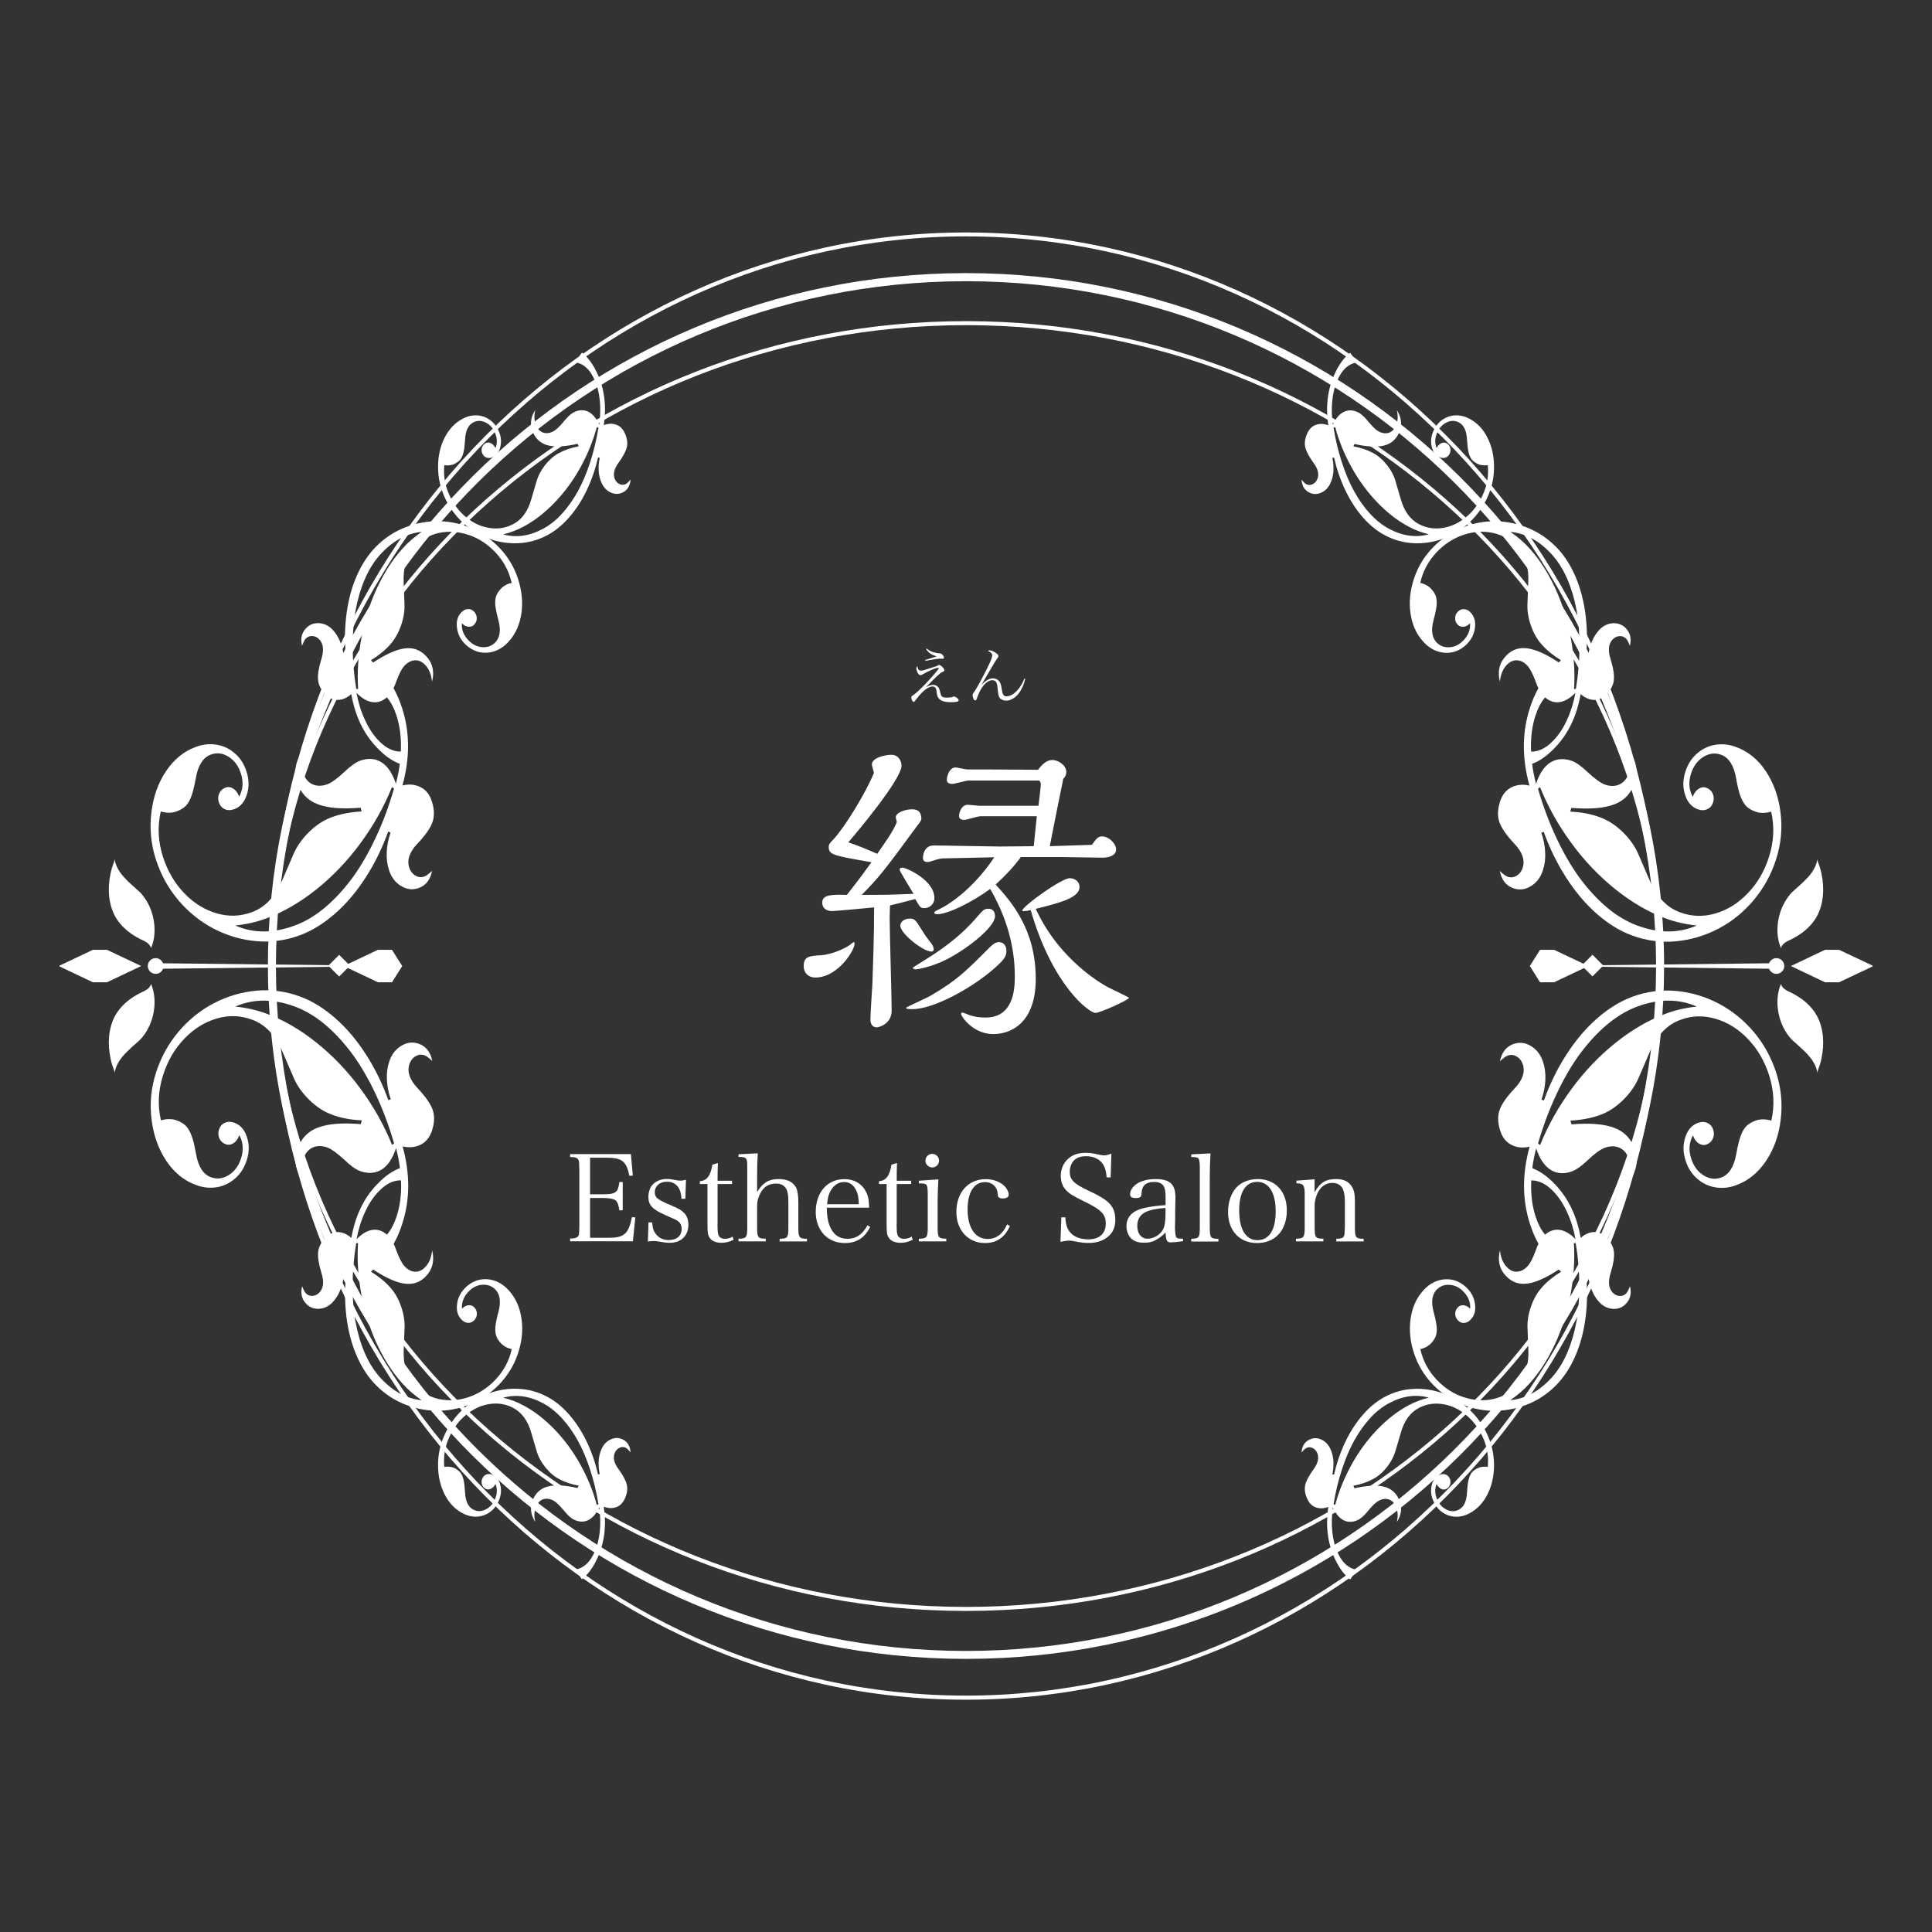 <?xml version="1.0" encoding="utf-8"?>
<!-- Generator: Adobe Illustrator 24.2.0, SVG Export Plug-In . SVG Version: 6.00 Build 0)  -->
<svg version="1.1" id="レイヤー_1" xmlns="http://www.w3.org/2000/svg" xmlns:xlink="http://www.w3.org/1999/xlink" x="0px"
	 y="0px" viewBox="0 0 240.94 240.94" style="enable-background:new 0 0 240.94 240.94;" xml:space="preserve">
<rect x="0" y="0" width="240.94" height="240.94" fill="#333333" stroke="none"/>
<style type="text/css">
	.st0{fill:#FFFFFF;}
	.st1{fill:#765424;}
	.st2{fill:none;stroke:#A6B435;stroke-miterlimit:10;}
	.st3{fill:none;stroke:#A6B435;stroke-width:0.5;stroke-miterlimit:10;}
	.st4{fill:#ABBB31;}
</style>
<g>
	<g>
		<path class="st0" d="M101.66,121.91c-0.84,0-1.43-0.59-1.43-1.39c0-1.26,0.67-1.3,2.14-1.39c1.68-0.13,3.28-1.05,3.45-1.18
			c0.13-0.04,0.55-0.46,0.67-0.46c0.04,0,0.08,0.08,0.08,0.13C106.7,118.29,104.6,121.91,101.66,121.91z M112.2,108.5
			c0-0.25,0.13-0.29,0.34-0.29c0.5,0,3.99,1.55,3.99,3.78c0,0.84-0.67,1.26-1.26,1.26c-0.46,0-0.5-0.04-1.13-1.13
			c-1.05,0.29-1.97,0.5-3.15,0.8c0,0.25-0.04,1.3-0.04,1.51c0,1.85,0.25,9.96,0.25,11.59c0,1.72-1.64,2.1-1.85,2.1
			c-0.55,0-0.8-0.42-0.8-0.97c0-0.71,0.21-3.87,0.25-4.5c0.08-2.69,0.21-5.55,0.21-9.49c-0.67,0.08-4.92,0.46-5.25,0.46
			c-0.67,0-1.22-0.34-1.22-1.05c0-1.05,1.3-1.01,3.07-0.97c1.47-1.85,2.35-3.07,3.07-4.07c-4.79-0.84-5.33-0.92-5.33-1.93
			c0-0.29,0.17-0.5,0.55-0.88c1.39-1.47,4.03-5.75,5.08-8.32c0-0.17-0.25-0.88-0.25-1.05c0-0.88,1.72-1.22,2.44-1.22
			c0.92,0,1.26,0.84,1.26,1.34c0,1.76-5.8,8.61-6.64,9.58c1.39,0.46,2.44,0.92,3.61,1.43c1.05-1.51,2.02-2.86,2.44-3.95
			c0-0.08-0.13-0.5-0.13-0.59c0-0.63,1.26-1.01,1.97-1.01c0.38,0,1.22,0,1.22,1.18c0,0.21-0.21,0.5-0.59,0.97
			c-0.63,0.88-3.49,4.75-4.12,5.5c-1.26,1.55-2.06,2.35-2.73,3.02c2.77,0,3.36,0,6.47-0.13C113.67,111.03,112.2,108.63,112.2,108.5z
			 M112.28,115.44c0-0.46,0.46-0.88,1.18-0.88c0.59,0,0.71,0.13,1.51,1.43c0.42,0.71,0.8,1.18,1.05,1.51
			c0.21,0.25,0.42,0.55,0.42,0.88c0,0.21-0.08,0.29-0.29,0.29C115.14,118.67,112.28,116.44,112.28,115.44z M124,120.77
			c-2.77,2.44-7.56,5.08-10.21,5.08c-0.34,0-0.8,0-0.8-0.17c0-0.08,2.6-1.22,3.07-1.51c3.28-1.93,4.24-2.9,7.35-6.01
			c0.34-0.34,0.71-0.67,1.18-0.67c0.59,0,0.92,0.5,0.92,1.09C125.52,119.3,125.18,119.72,124,120.77z M118.17,119.59
			c-1.93,1.01-3.82,1.3-3.91,1.3c-0.04,0-0.42,0-0.42-0.21c0-0.04,2.48-1.55,2.94-1.89c1.43-0.97,3.19-2.31,4.75-4.07
			c1.09-1.26,1.18-1.39,1.76-1.39c0.55,0,0.8,0.42,0.8,0.92C124.09,115.6,120.73,118.25,118.17,119.59z M127.32,106.87
			c-0.92,1.26-1.89,2.27-3.15,3.44c1.85,2.06,5,5.5,5,11.76c0,5.59-3.19,6.89-5.29,6.89c-2.56,0-4.03-2.23-4.03-2.52
			c0-0.08,0.08-0.17,0.17-0.17s0.76,0.29,0.92,0.34c0.63,0.21,1.3,0.29,1.97,0.29c3.32,0,3.65-3.19,3.65-5.08
			c0-2.48-0.42-6.39-3.07-10.96c-2.18,1.6-5.25,3.15-6.59,3.15c-0.04,0-0.38,0-0.38-0.17s0.04-0.17,0.63-0.46
			c1.72-0.84,4.49-2.94,6.85-6.47l-5.92,0.13c-0.71,0-0.97,0.04-1.68,0.29c-0.29,0.08-0.5,0.17-0.71,0.17
			c-0.38,0-0.59-0.17-0.59-0.46c0-0.71,0.34-1.6,1.34-1.6c1.3,0,7.14,0.13,8.32,0.13c0.67,0,3.57-0.04,4.16-0.04
			c0.13-1.3,0.25-2.44,0.38-3.74h-7.01c-0.34,0-1.72,0.46-2.06,0.46c-0.25,0-0.63-0.08-0.63-0.5c0-0.46,0.34-1.39,1.09-1.39
			c0.21,0,1.22,0.13,1.43,0.13h7.39c0.04-0.42,0.29-2.31,0.29-2.69c0-0.17-0.08-0.34-0.21-0.46h-8.78c-0.34,0-1.76,0.42-2.06,0.42
			c-0.34,0-0.67-0.13-0.67-0.5c0-0.42,0.29-1.55,1.09-1.55c0.21,0,1.26,0.25,1.47,0.25h2.9l5.92,0.04c0.5-0.71,1.13-1.22,1.76-1.22
			c0.8,0,1.76,0.67,1.76,1.51c0,0.42-0.25,0.71-0.38,0.84c-0.04,0.17-1.55,7.65-1.68,8.4l5.25-0.17c0.63-0.88,0.8-1.05,1.3-1.05
			c0.8,0,1.72,0.88,1.72,1.64c0,0.8-1.01,1.01-1.68,1.01c-0.88,0-4.58-0.08-5.33-0.08H127.32z M127.7,113.63
			c-0.13,0-0.21,0-0.21-0.08c0-0.5,4.87-4.03,5.92-4.03c0.67,0,1.22,0.46,1.22,1.09c0,1.34-2.39,1.97-5.46,2.73
			c2.98,6.51,8.49,9.49,8.95,9.75c0.42,0.21,2.69,1.3,2.69,1.34c0,0.25-3.61,1.89-4.2,1.89c-0.76,0-5.33-3.36-8.07-12.81
			C128.37,113.55,127.83,113.63,127.7,113.63z"/>
	</g>
	<g>
		<path class="st0" d="M114.58,83.54c0.06,0.06,0.16,0.1,0.26,0.1c0.19,0,0.33-0.04,1.38-0.38c0.6-0.19,0.65-0.21,0.75-0.28
			c0.07-0.05,0.1-0.06,0.14-0.06c0.22,0,0.66,0.45,0.66,0.67c0,0.1-0.03,0.12-0.23,0.2c-0.13,0.06-0.21,0.11-0.45,0.32
			c-0.27,0.22-1.11,1.05-1.6,1.58c0.38-0.2,0.64-0.28,0.9-0.28c0.2,0,0.38,0.07,0.53,0.2c0.18,0.16,0.23,0.3,0.36,0.83
			c0.1,0.46,0.25,0.56,0.81,0.56c0.17,0,0.35-0.02,0.5-0.03c0.11-0.02,0.11-0.02,0.28-0.09c0.04-0.02,0.07-0.02,0.1-0.02
			c0.09,0,0.24,0.07,0.38,0.18s0.2,0.18,0.2,0.28c0,0.18-0.24,0.25-0.94,0.25c-0.61,0-0.99-0.07-1.29-0.26
			c-0.23-0.14-0.37-0.33-0.45-0.62c-0.03-0.13-0.03-0.13-0.1-0.62c-0.04-0.3-0.21-0.46-0.48-0.46c-0.36,0-0.85,0.29-1.34,0.79
			c-0.25,0.25-0.43,0.46-0.82,0.98c-0.08,0.1-0.14,0.15-0.19,0.15c-0.14,0-0.29-0.3-0.29-0.54c0-0.1,0.03-0.15,0.13-0.22
			c0.45-0.33,0.62-0.48,1.16-1c0.59-0.58,1.54-1.62,1.96-2.16c0.14-0.18,0.17-0.23,0.17-0.28c0-0.03-0.03-0.05-0.09-0.05
			c-0.27,0-1.12,0.36-1.88,0.8c-0.15,0.09-0.24,0.12-0.31,0.12c-0.13,0-0.26-0.11-0.37-0.33c-0.08-0.17-0.14-0.38-0.14-0.51
			c0-0.11,0.03-0.18,0.13-0.29C114.45,83.37,114.49,83.46,114.58,83.54z M115.57,80.88c0.39,0.31,0.62,0.42,1.04,0.51
			c0.22,0.06,0.3,0.06,0.58,0.09c0.14,0.01,0.22,0.05,0.34,0.17s0.19,0.26,0.19,0.36c0,0.08-0.07,0.15-0.16,0.15
			c-0.02,0-0.06,0-0.11-0.01c-0.04-0.01-0.09-0.01-0.14-0.01c-0.14,0-0.14,0-0.66,0.06c-0.06,0.01-0.48,0.08-1.25,0.21l-0.03-0.1
			c0.62-0.2,1.24-0.39,1.44-0.45c-0.7-0.23-0.98-0.42-1.31-0.9L115.57,80.88z"/>
		<path class="st0" d="M127.86,84.65c-0.17,0.73-0.42,1.29-0.78,1.78c-0.44,0.59-1.05,0.95-1.6,0.95c-0.25,0-0.51-0.09-0.69-0.23
			c-0.22-0.18-0.29-0.42-0.35-1.08c-0.05-0.51-0.08-0.7-0.14-0.86c-0.09-0.26-0.28-0.38-0.54-0.38c-0.69,0-1.41,0.8-1.86,2.07
			c-0.14,0.41-0.17,0.45-0.29,0.45c-0.08,0-0.16-0.08-0.22-0.22c-0.06-0.15-0.1-0.34-0.1-0.44c0-0.1,0.02-0.15,0.11-0.27
			c0.33-0.45,0.84-1.36,1.6-2.86c0.5-0.98,0.74-1.56,0.74-1.8c0-0.26-0.13-0.39-0.54-0.59c0.09-0.05,0.15-0.07,0.22-0.07
			c0.18,0,0.5,0.14,0.82,0.36c0.2,0.14,0.27,0.23,0.27,0.35c0,0.11-0.02,0.14-0.14,0.3c-0.11,0.14-0.38,0.56-0.71,1.14
			c-0.12,0.2-0.31,0.54-0.59,1.01c-0.33,0.55-0.41,0.69-0.65,1.12h0.02c0.52-0.54,0.96-0.78,1.38-0.78c0.4,0,0.72,0.19,0.9,0.54
			c0.11,0.22,0.14,0.34,0.26,1.08c0.07,0.43,0.24,0.62,0.54,0.62c0.8,0,1.73-0.92,2.23-2.21L127.86,84.65z"/>
	</g>
	<g>
		<path class="st0" d="M71.1,154.46c0.51,0,0.81-0.08,0.95-0.23c0.17-0.18,0.17-0.19,0.2-1.32v-7.07c-0.03-0.96-0.03-0.97-0.08-1.11
			c-0.11-0.32-0.38-0.44-1.07-0.44v-0.36h7.58l0.24,2.68l-0.43,0.03c-0.36-1.82-0.92-2.26-2.83-2.26h-2.07v4.56h1.54
			c1.66,0,1.95-0.21,2.11-1.53h0.42v3.53h-0.42c-0.1-0.69-0.21-0.98-0.42-1.2c-0.22-0.22-0.81-0.34-1.69-0.34h-1.54v4.96h2.37
			c1.89,0,2.43-0.5,2.85-2.57l0.42,0.03l-0.3,2.98H71.1V154.46z"/>
		<path class="st0" d="M80.87,152.45h0.46c0.06,0.71,0.17,1.06,0.42,1.39c0.39,0.54,0.95,0.81,1.63,0.81c1.02,0,1.63-0.52,1.63-1.41
			c0-0.35-0.13-0.68-0.36-0.87c-0.27-0.23-0.32-0.24-1.68-0.84c-1.62-0.71-2.11-1.25-2.11-2.27c0-0.52,0.15-1.03,0.4-1.38
			c0.41-0.54,1.11-0.85,1.86-0.85c0.39,0,0.58,0.03,1.39,0.18c0.12,0.02,0.23,0.03,0.32,0.03c0.18,0,0.42-0.03,0.72-0.11l-0.08,2.37
			h-0.49c-0.03-1.33-0.69-2.13-1.79-2.13c-0.93,0-1.53,0.53-1.53,1.33c0,0.34,0.13,0.62,0.41,0.81c0.29,0.21,0.57,0.36,1.56,0.78
			c1,0.42,1.38,0.65,1.73,1.02c0.31,0.34,0.49,0.84,0.49,1.42c0,1.38-0.92,2.26-2.32,2.26c-0.42,0-0.62-0.03-1.5-0.18
			c-0.21-0.03-0.39-0.04-0.56-0.04c-0.16,0-0.38,0.01-0.67,0.06L80.87,152.45z"/>
		<path class="st0" d="M89.48,152.69c0,0.89,0.04,1.28,0.2,1.49c0.15,0.21,0.39,0.31,0.73,0.31c0.33,0,0.62-0.07,0.95-0.27
			l0.13,0.39c-0.5,0.25-0.97,0.38-1.51,0.38c-0.74,0-1.29-0.25-1.54-0.73c-0.17-0.3-0.21-0.63-0.21-1.74v-4.86h-0.95v-0.35
			c0.88-0.07,1.33-0.66,1.56-2.07l0.69-0.2c-0.03,0.65-0.04,1.21-0.04,2.21h1.8v0.41h-1.8V152.69z"/>
		<path class="st0" d="M94.43,148.64c0.71-1.15,1.44-1.6,2.67-1.6c1.09,0,1.83,0.38,2.19,1.08c0.18,0.38,0.27,1,0.27,1.83v3
			c0,1.4,0.08,1.52,1.08,1.54v0.33h-3.41v-0.33c1.02-0.03,1.09-0.13,1.09-1.54v-3.01c0-0.76-0.07-1.32-0.24-1.62
			c-0.24-0.48-0.68-0.72-1.32-0.72c-0.6,0-1.12,0.21-1.49,0.58c-0.3,0.32-0.55,0.77-0.7,1.23c-0.11,0.33-0.15,0.63-0.15,1.12v2.41
			c0,1.41,0.08,1.52,1.08,1.54v0.33H92.1v-0.33c1.02-0.03,1.09-0.13,1.09-1.54v-7.3c0-1.27-0.06-1.35-1.09-1.36v-0.33l2.4-0.12
			c-0.06,1.14-0.08,1.7-0.08,3V148.64z"/>
		<path class="st0" d="M103.11,150.59c0.01,1.04,0.11,1.63,0.34,2.25c0.44,1.11,1.17,1.65,2.25,1.65c1.07,0,1.88-0.55,2.48-1.69
			l0.34,0.2c-0.67,1.38-1.7,2.02-3.17,2.02c-2.14,0-3.62-1.59-3.62-3.88c0-2.43,1.44-4.09,3.56-4.09c1.36,0,2.4,0.69,2.86,1.91
			c0.15,0.4,0.21,0.76,0.24,1.65H103.11z M107.1,150.19c-0.02-0.79-0.09-1.23-0.29-1.67c-0.33-0.73-0.84-1.11-1.54-1.11
			c-0.72,0-1.32,0.41-1.73,1.17c-0.22,0.43-0.31,0.83-0.4,1.6H107.1z"/>
		<path class="st0" d="M111.82,152.69c0,0.89,0.04,1.28,0.2,1.49c0.15,0.21,0.39,0.31,0.73,0.31c0.33,0,0.62-0.07,0.95-0.27
			l0.13,0.39c-0.5,0.25-0.97,0.38-1.51,0.38c-0.74,0-1.29-0.25-1.54-0.73c-0.17-0.3-0.21-0.63-0.21-1.74v-4.86h-0.95v-0.35
			c0.88-0.07,1.33-0.66,1.56-2.07l0.69-0.2c-0.03,0.65-0.04,1.21-0.04,2.21h1.8v0.41h-1.8V152.69z"/>
		<path class="st0" d="M117.02,147.08c-0.04,0.87-0.09,2.17-0.09,2.8v3.06c0,1.4,0.07,1.52,1.08,1.54v0.33h-3.42v-0.33
			c1.04-0.03,1.11-0.15,1.11-1.54v-4c0-0.75-0.06-1.1-0.22-1.23c-0.12-0.1-0.36-0.13-0.89-0.13v-0.33L117.02,147.08z M116.27,143.9
			c0.46,0,0.84,0.38,0.84,0.84c0,0.48-0.38,0.85-0.84,0.85c-0.48,0-0.86-0.38-0.86-0.85C115.41,144.28,115.78,143.9,116.27,143.9z"
			/>
		<path class="st0" d="M125.94,152.9c-0.61,1.4-1.65,2.12-3.09,2.12c-2.11,0-3.58-1.59-3.58-3.88c0-2.45,1.49-4.09,3.67-4.09
			c0.87,0,1.68,0.29,2.22,0.76c0.39,0.36,0.64,0.81,0.64,1.19c0,0.28-0.29,0.46-0.75,0.46c-0.21,0-0.41-0.06-0.51-0.15
			c-0.09-0.09-0.09-0.12-0.12-0.51c-0.09-0.83-0.71-1.38-1.58-1.38c-1.36,0-2.17,1.26-2.17,3.42c0,2.28,0.95,3.67,2.5,3.67
			c1.08,0,1.91-0.62,2.42-1.82L125.94,152.9z"/>
		<path class="st0" d="M132.36,151.82h0.5c0.06,0.93,0.21,1.41,0.62,1.89c0.48,0.55,1.26,0.85,2.25,0.85c1.37,0,2.17-0.72,2.17-1.95
			c0-1.19-0.55-1.75-2.79-2.83c-1.27-0.62-1.74-0.9-2.16-1.35c-0.43-0.46-0.66-1.05-0.66-1.77c0-0.88,0.33-1.63,0.94-2.17
			c0.57-0.5,1.25-0.72,2.15-0.72c0.57,0,0.82,0.03,1.77,0.25c0.22,0.04,0.41,0.07,0.55,0.07c0.23,0,0.5-0.07,0.9-0.22l-0.09,2.96
			h-0.5c-0.06-0.74-0.18-1.17-0.42-1.58c-0.42-0.69-1.19-1.06-2.16-1.06c-0.72,0-1.23,0.21-1.59,0.63c-0.27,0.34-0.43,0.81-0.43,1.3
			c0,0.99,0.48,1.49,2.26,2.33c1.88,0.88,2.58,1.38,3,2.04c0.3,0.46,0.42,0.96,0.42,1.65c0,0.88-0.29,1.56-0.86,2.04
			c-0.63,0.55-1.46,0.83-2.44,0.83c-0.58,0-0.96-0.04-2.01-0.25c-0.18-0.03-0.34-0.04-0.49-0.04c-0.24,0-0.51,0.04-1.04,0.15
			L132.36,151.82z"/>
		<path class="st0" d="M147.52,154.79c-0.58,0.09-1.24,0.15-1.54,0.15c-0.45,0-0.57-0.24-0.63-1.25c-0.24,0.27-0.43,0.44-0.73,0.65
			c-0.66,0.48-1.19,0.64-1.95,0.64c-0.66,0-1.16-0.15-1.53-0.46c-0.4-0.36-0.66-0.96-0.66-1.59c0-1.18,0.75-1.95,2.21-2.28
			c0.78-0.18,1.58-0.28,2.67-0.36v-0.95c0-0.69-0.06-1.05-0.21-1.36c-0.19-0.39-0.62-0.58-1.23-0.58c-0.99,0-1.5,0.45-1.56,1.38
			c-0.01,0.31-0.04,0.42-0.17,0.51c-0.1,0.08-0.3,0.12-0.52,0.12c-0.51,0-0.74-0.14-0.74-0.45c0-0.54,0.39-1.08,1.02-1.44
			c0.57-0.31,1.3-0.48,2.19-0.48c0.96,0,1.65,0.22,2.01,0.66c0.3,0.38,0.44,0.87,0.44,1.69c0,0.04,0,0.04-0.03,1.52l-0.01,1.42
			l-0.02,0.69c0,0.63,0.08,1.17,0.17,1.29s0.27,0.17,0.84,0.17V154.79z M145.35,150.64c-1.33,0.12-1.92,0.24-2.52,0.54
			c-0.66,0.32-1,0.92-1,1.71c0,0.95,0.51,1.59,1.26,1.59c0.76,0,1.54-0.45,1.92-1.09c0.24-0.42,0.34-1.05,0.34-2.04V150.64z"/>
		<path class="st0" d="M148.56,154.49c0.99-0.03,1.07-0.15,1.07-1.54v-7.3c0-0.73-0.06-1.09-0.23-1.23
			c-0.1-0.09-0.33-0.12-0.84-0.13v-0.33l2.4-0.12c-0.06,1-0.09,2.21-0.09,3v6.12c0,1.4,0.07,1.52,1.08,1.54v0.33h-3.39V154.49z"/>
		<path class="st0" d="M154.24,148.04c0.63-0.64,1.58-1,2.61-1c2.19,0,3.63,1.54,3.63,3.9c0,2.5-1.44,4.08-3.72,4.08
			c-2.17,0-3.61-1.54-3.61-3.87C153.15,149.9,153.55,148.75,154.24,148.04z M156.81,154.66c1.47,0,2.28-1.27,2.28-3.58
			c0-2.34-0.84-3.69-2.31-3.69c-1.44,0-2.24,1.28-2.24,3.57C154.54,153.31,155.37,154.66,156.81,154.66z"/>
		<path class="st0" d="M163.98,148.63c0.66-1.16,1.39-1.59,2.64-1.59c0.95,0,1.56,0.29,1.96,0.93c0.29,0.44,0.39,0.96,0.39,1.88v3.1
			c0,1.41,0.07,1.52,1.09,1.54v0.33h-3.41v-0.33c0.5-0.01,0.77-0.07,0.88-0.22c0.09-0.12,0.14-0.24,0.15-0.5
			c0.01-0.17,0.04-0.72,0.04-0.83v-3.01c0-0.75-0.08-1.27-0.24-1.62c-0.24-0.52-0.69-0.79-1.32-0.79c-0.71,0-1.28,0.33-1.7,1
			c-0.31,0.5-0.51,1.22-0.51,1.83v2.59c0,1.41,0.08,1.52,1.09,1.54v0.33h-3.42v-0.33c1-0.03,1.09-0.15,1.09-1.54v-4.02
			c0-1.12-0.18-1.35-1.03-1.35v-0.33l2.26-0.17V148.63z"/>
	</g>
	<path class="st0" d="M120.47,206.88c-48.01,0-87.06-38.76-87.06-86.41c0-47.64,39.06-86.41,87.06-86.41s87.06,38.76,87.06,86.41
		C207.54,168.12,168.48,206.88,120.47,206.88z M120.47,35.07c-47.46,0-86.06,38.31-86.06,85.41s38.61,85.41,86.06,85.41
		s86.06-38.31,86.06-85.41S167.93,35.07,120.47,35.07z"/>
	<path class="st0" d="M120.47,200.9c-47.87,0-86.81-36.08-86.81-80.43s38.94-80.42,86.81-80.42s86.81,36.08,86.81,80.42
		S168.34,200.9,120.47,200.9z M120.47,40.55c-47.59,0-86.31,35.85-86.31,79.92s38.72,79.93,86.31,79.93s86.31-35.85,86.31-79.93
		S168.07,40.55,120.47,40.55z"/>
	<path class="st0" d="M120.47,211.97c-47.87,0-86.81-41.04-86.81-91.49s38.94-91.49,86.81-91.49s86.81,41.04,86.81,91.49
		S168.34,211.97,120.47,211.97z M120.47,29.48c-47.59,0-86.31,40.82-86.31,90.99c0,50.17,38.72,90.99,86.31,90.99
		s86.31-40.82,86.31-90.99C206.79,70.3,168.07,29.48,120.47,29.48z"/>
	<g>
		<g>
			<g>
				<g>
					<path class="st0" d="M195.98,140.22c2.3-0.19,4.09-0.05,5.36,0.44c1.26,0.48,2.11,1.39,2.53,2.69
						c0.49,1.51,0.19,2.91-0.87,4.17c0.38-1.09,0.44-2.05,0.17-2.89c-0.23-0.73-0.62-1.22-1.17-1.48c-0.54-0.25-1.18-0.26-1.89,0
						c-0.51,0.19-1.22,0.7-2.11,1.54c-0.74,0.71-1.39,1.17-1.92,1.38c-1.02,0.37-1.91,0.31-2.7-0.18c-0.79-0.5-1.38-1.39-1.8-2.68
						c-0.4,1.5-0.61,2.98-0.63,4.44c-0.03,1.46,0.15,2.82,0.55,4.05c0.58,1.81,1.53,2.96,2.85,3.46c-0.31,0.69-0.72,1.25-1.21,1.69
						c-0.98-1.01-1.76-2.42-2.35-4.25c-0.96-3-0.97-6.2-0.03-9.6c-0.85,0.2-1.61,0.12-2.28-0.23c-0.67-0.35-1.13-0.93-1.38-1.74
						c-0.32-0.98-0.35-1.84-0.09-2.59c0.25-0.74,0.88-1.64,1.87-2.69c0.99-1.04,1.34-2.03,1.04-2.98c-0.14-0.45-0.4-0.79-0.77-1.01
						c-0.36-0.22-0.75-0.26-1.15-0.11c-0.23,0.09-0.54,0.32-0.94,0.7c0.22-1.1,0.77-1.81,1.63-2.13c0.77-0.29,1.51-0.21,2.23,0.23
						c0.72,0.43,1.23,1.1,1.52,2c0.23,0.71,0.32,1.46,0.28,2.26c-0.04,0.8-0.2,1.6-0.48,2.42l0.3,0.11
						c0.74-2.06,1.68-3.98,2.82-5.74c1.14-1.77,2.41-3.27,3.82-4.5c1.41-1.23,2.87-2.13,4.37-2.69c1.79-0.66,3.61-0.9,5.47-0.73
						c1.87,0.17,3.63,0.7,5.31,1.57c1.66,0.88,3.13,2.06,4.39,3.55c1.25,1.49,2.18,3.19,2.79,5.07c0.62,1.93,0.8,3.89,0.56,5.85
						c-0.23,1.97-0.84,3.68-1.83,5.16c-0.98,1.46-2.22,2.48-3.71,3.02c-0.89,0.34-1.78,0.42-2.64,0.27
						c-0.87-0.15-1.63-0.53-2.27-1.11c-0.66-0.58-1.13-1.33-1.42-2.25c-0.32-1-0.33-1.96-0.03-2.88c0.3-0.92,0.82-1.52,1.57-1.79
						c0.44-0.16,0.83-0.16,1.18,0c0.36,0.16,0.6,0.44,0.74,0.85c0.12,0.39,0.1,0.77-0.05,1.11c-0.16,0.35-0.42,0.59-0.79,0.73
						c-0.32,0.12-0.65,0.07-0.98-0.14c-0.33-0.22-0.56-0.55-0.71-1c-0.49,0.88-0.56,1.84-0.22,2.91c0.3,0.93,0.81,1.62,1.54,2.08
						c0.72,0.45,1.47,0.55,2.22,0.26c0.95-0.35,1.56-1.31,1.85-2.88c0.18-1.01,0.37-1.78,0.56-2.3c0.19-0.52,0.42-0.92,0.69-1.2
						c0.27-0.28,0.65-0.51,1.15-0.7c0.59-0.22,1.25-0.22,1.98-0.01c0.43-1.87,0.33-3.75-0.27-5.64c-0.57-1.78-1.45-3.29-2.64-4.53
						c-1.19-1.25-2.54-2.09-4.05-2.53c-1.5-0.44-2.97-0.39-4.39,0.14c-1.67,0.6-2.96,1.98-3.85,4.1l-1.3,3.02
						c-0.43,1.05-1.1,2-1.98,2.87c-0.89,0.87-1.84,1.49-2.85,1.86c-1.12,0.41-2.36,0.64-3.72,0.71L195.98,140.22z M192.07,142.79
						c0.98-2.44,2.29-4.77,3.92-6.99c1.63-2.22,3.47-4.14,5.51-5.77c2.05-1.63,4.13-2.84,6.26-3.62c1.2-0.45,2.49-0.74,3.86-0.88
						c-2.28-0.99-4.76-0.99-7.44,0c-1.3,0.48-2.56,1.24-3.78,2.26c-1.22,1.03-2.35,2.27-3.41,3.7c-1.04,1.43-2.01,3.1-2.89,4.99
						c-0.89,1.88-1.65,3.93-2.29,6.13L192.07,142.79z"/>
					<path class="st0" d="M168.92,185.6c1.53-0.34,2.74-0.42,3.62-0.21c0.89,0.21,1.52,0.73,1.91,1.56
						c0.45,0.96,0.36,1.93-0.25,2.87c0.17-0.76,0.13-1.41-0.12-1.95c-0.21-0.47-0.51-0.76-0.9-0.88c-0.38-0.12-0.81-0.06-1.26,0.18
						c-0.33,0.18-0.76,0.58-1.29,1.23c-0.44,0.54-0.83,0.91-1.17,1.1c-0.65,0.34-1.25,0.38-1.82,0.13c-0.57-0.26-1.03-0.8-1.42-1.63
						c-0.14,1.04-0.17,2.05-0.07,3.03c0.1,0.98,0.33,1.87,0.7,2.66c0.54,1.16,1.26,1.84,2.19,2.05c-0.16,0.49-0.38,0.91-0.67,1.24
						c-0.74-0.58-1.38-1.46-1.92-2.63c-0.88-1.92-1.15-4.06-0.8-6.42c-0.55,0.21-1.07,0.23-1.54,0.06
						c-0.48-0.17-0.83-0.52-1.07-1.04c-0.29-0.63-0.38-1.2-0.27-1.72c0.11-0.52,0.46-1.18,1.03-1.97c0.58-0.79,0.73-1.48,0.46-2.09
						c-0.14-0.29-0.33-0.49-0.6-0.6c-0.26-0.12-0.52-0.1-0.78,0.03c-0.14,0.08-0.33,0.26-0.57,0.55c0.06-0.76,0.37-1.29,0.92-1.58
						c0.49-0.26,0.99-0.28,1.51-0.06c0.52,0.22,0.91,0.62,1.18,1.2c0.21,0.45,0.33,0.95,0.37,1.48c0.03,0.53-0.01,1.09-0.13,1.66
						l0.21,0.05c0.33-1.45,0.8-2.82,1.42-4.11c0.62-1.29,1.35-2.41,2.19-3.37c0.84-0.96,1.74-1.69,2.71-2.21
						c1.14-0.61,2.34-0.94,3.6-1c1.26-0.06,2.48,0.13,3.68,0.56c1.19,0.43,2.26,1.09,3.22,1.97c0.96,0.88,1.72,1.93,2.28,3.13
						c0.57,1.24,0.85,2.52,0.85,3.86c0,1.34-0.27,2.54-0.81,3.62c-0.54,1.07-1.28,1.86-2.24,2.37c-0.57,0.31-1.15,0.45-1.75,0.43
						c-0.59-0.02-1.13-0.2-1.61-0.53c-0.49-0.33-0.86-0.79-1.13-1.37c-0.3-0.64-0.38-1.28-0.25-1.92c0.12-0.64,0.43-1.09,0.91-1.35
						c0.28-0.15,0.54-0.19,0.79-0.11c0.25,0.07,0.44,0.24,0.56,0.5c0.12,0.25,0.13,0.51,0.06,0.75c-0.08,0.25-0.23,0.43-0.47,0.56
						c-0.21,0.11-0.43,0.11-0.66-0.01c-0.24-0.12-0.42-0.31-0.56-0.6c-0.26,0.63-0.22,1.29,0.09,1.97c0.27,0.6,0.67,1.01,1.2,1.25
						c0.52,0.24,1.02,0.23,1.5-0.03c0.61-0.32,0.94-1.02,1-2.1c0.04-0.69,0.1-1.22,0.19-1.59c0.09-0.37,0.21-0.65,0.36-0.87
						c0.16-0.22,0.4-0.4,0.71-0.57c0.38-0.2,0.82-0.27,1.33-0.19c0.13-1.29-0.08-2.54-0.64-3.75c-0.52-1.14-1.24-2.07-2.13-2.78
						c-0.9-0.73-1.87-1.16-2.91-1.31c-1.04-0.15-2.02,0.01-2.93,0.5c-1.07,0.56-1.82,1.6-2.24,3.11l-0.63,2.14
						c-0.21,0.74-0.57,1.44-1.09,2.11c-0.53,0.66-1.11,1.17-1.76,1.51c-0.71,0.38-1.53,0.65-2.43,0.82L168.92,185.6z M166.51,187.68
						c0.46-1.72,1.15-3.4,2.05-5.04c0.91-1.64,1.98-3.1,3.22-4.38c1.24-1.28,2.53-2.29,3.9-3.01c0.77-0.41,1.6-0.73,2.51-0.95
						c-1.61-0.45-3.27-0.22-4.98,0.7c-0.83,0.45-1.62,1.06-2.35,1.87c-0.73,0.8-1.39,1.73-1.98,2.79c-0.58,1.06-1.09,2.26-1.53,3.61
						c-0.44,1.34-0.79,2.78-1.04,4.32L166.51,187.68z"/>
					<path class="st0" d="M194.4,158.32c-1.55,1.02-2.85,1.61-3.89,1.75c-1.05,0.15-1.93-0.15-2.67-0.91
						c-0.84-0.86-1.11-1.96-0.78-3.24c0.09,0.91,0.38,1.6,0.85,2.09c0.4,0.42,0.84,0.62,1.31,0.58c0.47-0.03,0.91-0.27,1.32-0.72
						c0.3-0.34,0.63-0.96,0.97-1.9c0.27-0.78,0.58-1.35,0.88-1.7c0.58-0.64,1.23-0.95,1.94-0.91c0.72,0.05,1.43,0.43,2.15,1.18
						c-0.22-1.2-0.56-2.32-1.04-3.35c-0.47-1.04-1.04-1.91-1.73-2.62c-1.01-1.05-2.05-1.49-3.15-1.33
						c-0.01-0.61,0.09-1.15,0.28-1.64c1.03,0.32,2.05,1.01,3.06,2.07c1.67,1.73,2.75,3.96,3.23,6.71c0.52-0.47,1.08-0.71,1.67-0.73
						c0.58,0,1.1,0.23,1.56,0.7c0.54,0.56,0.85,1.15,0.91,1.77c0.07,0.62-0.06,1.49-0.4,2.6c-0.35,1.11-0.27,1.95,0.26,2.49
						c0.25,0.26,0.54,0.4,0.88,0.41c0.32,0.02,0.61-0.11,0.83-0.36c0.13-0.15,0.27-0.43,0.43-0.85c0.21,0.86,0.06,1.56-0.44,2.12
						c-0.44,0.5-0.99,0.72-1.63,0.7c-0.65-0.03-1.23-0.29-1.73-0.81c-0.39-0.41-0.7-0.9-0.94-1.48c-0.23-0.57-0.39-1.2-0.47-1.87
						l-0.26,0.03c0.18,1.73,0.15,3.43-0.05,5.1c-0.21,1.68-0.59,3.21-1.17,4.62c-0.58,1.4-1.3,2.58-2.17,3.56
						c-1.03,1.15-2.23,2.02-3.59,2.62c-1.36,0.6-2.77,0.9-4.23,0.94c-1.46,0.03-2.88-0.23-4.25-0.8c-1.38-0.56-2.59-1.39-3.64-2.47
						c-1.08-1.12-1.87-2.42-2.35-3.88c-0.49-1.46-0.63-2.9-0.44-4.31c0.2-1.41,0.72-2.59,1.59-3.55c0.52-0.57,1.1-0.98,1.76-1.2
						c0.66-0.22,1.32-0.25,1.98-0.1c0.64,0.17,1.22,0.52,1.74,1.03c0.56,0.58,0.88,1.24,0.97,2c0.1,0.77-0.06,1.38-0.5,1.86
						c-0.25,0.28-0.53,0.44-0.83,0.46c-0.3,0.03-0.56-0.08-0.8-0.31c-0.22-0.24-0.33-0.5-0.34-0.81c-0.01-0.3,0.1-0.57,0.31-0.8
						c0.18-0.21,0.42-0.3,0.73-0.28c0.3,0.03,0.58,0.17,0.82,0.44c0.06-0.81-0.22-1.51-0.82-2.13c-0.52-0.54-1.1-0.82-1.76-0.86
						c-0.67-0.04-1.21,0.19-1.65,0.66c-0.53,0.61-0.65,1.52-0.32,2.73c0.21,0.78,0.33,1.39,0.38,1.83c0.03,0.44,0.01,0.8-0.09,1.1
						c-0.09,0.3-0.28,0.61-0.57,0.93c-0.34,0.37-0.8,0.64-1.38,0.77c0.33,1.47,1.02,2.75,2.07,3.85c0.99,1.03,2.11,1.75,3.36,2.15
						c1.25,0.41,2.48,0.48,3.68,0.22c1.2-0.28,2.21-0.88,3.03-1.79c0.97-1.07,1.41-2.53,1.33-4.37l-0.1-2.61
						c-0.05-0.9,0.1-1.81,0.43-2.77c0.34-0.95,0.79-1.75,1.38-2.4c0.64-0.72,1.44-1.36,2.37-1.93L194.4,158.32z M196.28,155.02
						c0.13,2.09-0.01,4.22-0.41,6.39c-0.4,2.18-1.04,4.24-1.93,6.17c-0.89,1.92-1.94,3.57-3.18,4.94c-0.69,0.78-1.5,1.47-2.41,2.1
						c1.92-0.19,3.66-1.15,5.21-2.87c0.74-0.84,1.38-1.85,1.89-3.04c0.51-1.19,0.89-2.49,1.15-3.9c0.25-1.4,0.37-2.94,0.36-4.6
						c-0.01-1.65-0.15-3.38-0.45-5.17L196.28,155.02z"/>
				</g>
				<g>
					<path class="st0" d="M195.83,101.22c1.36,0.06,2.61,0.29,3.72,0.71c1.01,0.37,1.96,0.99,2.85,1.86
						c0.88,0.87,1.55,1.82,1.98,2.87l1.3,3.02c0.89,2.12,2.17,3.5,3.85,4.1c1.43,0.53,2.89,0.58,4.39,0.14
						c1.51-0.44,2.85-1.27,4.05-2.53c1.2-1.24,2.08-2.75,2.64-4.53c0.61-1.89,0.7-3.78,0.27-5.64c-0.73,0.21-1.4,0.21-1.98-0.01
						c-0.5-0.18-0.88-0.41-1.15-0.7c-0.27-0.29-0.49-0.68-0.69-1.2c-0.2-0.52-0.38-1.29-0.56-2.3c-0.28-1.57-0.9-2.53-1.85-2.88
						c-0.75-0.28-1.49-0.19-2.22,0.26c-0.73,0.46-1.24,1.15-1.54,2.08c-0.34,1.07-0.27,2.03,0.22,2.91c0.15-0.45,0.38-0.78,0.71-1
						c0.33-0.21,0.66-0.26,0.98-0.14c0.37,0.14,0.63,0.38,0.79,0.72c0.15,0.34,0.18,0.72,0.05,1.11c-0.14,0.42-0.38,0.7-0.74,0.85
						c-0.36,0.16-0.74,0.16-1.18,0c-0.75-0.28-1.28-0.87-1.57-1.8c-0.3-0.92-0.29-1.88,0.03-2.87c0.29-0.91,0.76-1.67,1.42-2.25
						c0.65-0.58,1.41-0.96,2.27-1.11c0.87-0.15,1.75-0.07,2.64,0.27c1.5,0.54,2.73,1.56,3.71,3.02c0.98,1.48,1.59,3.19,1.83,5.16
						c0.25,1.96,0.06,3.92-0.56,5.85c-0.61,1.89-1.54,3.58-2.79,5.07c-1.26,1.49-2.72,2.68-4.39,3.55c-1.68,0.88-3.44,1.4-5.31,1.58
						c-1.86,0.17-3.69-0.07-5.47-0.73c-1.51-0.55-2.96-1.45-4.37-2.68c-1.41-1.23-2.68-2.73-3.82-4.5
						c-1.14-1.77-2.08-3.68-2.82-5.74l-0.3,0.11c0.28,0.82,0.44,1.62,0.48,2.42c0.04,0.8-0.05,1.55-0.28,2.25
						c-0.29,0.9-0.79,1.56-1.52,2c-0.72,0.44-1.46,0.52-2.23,0.23c-0.86-0.32-1.41-1.03-1.63-2.13c0.4,0.38,0.71,0.61,0.94,0.7
						c0.4,0.15,0.78,0.11,1.15-0.11c0.37-0.22,0.63-0.55,0.77-1.01c0.3-0.95-0.05-1.94-1.04-2.98c-0.99-1.06-1.61-1.95-1.87-2.69
						c-0.26-0.75-0.23-1.61,0.09-2.59c0.26-0.81,0.72-1.39,1.38-1.74c0.67-0.34,1.44-0.43,2.28-0.23c-0.94-3.41-0.93-6.61,0.03-9.6
						c0.58-1.83,1.37-3.25,2.35-4.25c0.49,0.43,0.9,0.99,1.21,1.69c-1.32,0.5-2.27,1.65-2.85,3.46c-0.4,1.24-0.58,2.59-0.55,4.05
						c0.02,1.46,0.24,2.94,0.63,4.44c0.42-1.29,1.01-2.18,1.8-2.68c0.79-0.48,1.68-0.54,2.7-0.18c0.54,0.21,1.19,0.67,1.92,1.38
						c0.9,0.83,1.6,1.34,2.11,1.54c0.7,0.26,1.34,0.26,1.89,0c0.55-0.27,0.94-0.75,1.17-1.48c0.27-0.84,0.21-1.8-0.17-2.89
						c1.06,1.26,1.36,2.66,0.87,4.17c-0.42,1.31-1.26,2.21-2.53,2.69c-1.27,0.49-3.06,0.63-5.36,0.44L195.83,101.22z M191.8,98.35
						c0.64,2.2,1.41,4.24,2.29,6.13c0.89,1.89,1.85,3.55,2.89,4.98c1.06,1.43,2.19,2.67,3.41,3.7c1.22,1.03,2.49,1.78,3.78,2.26
						c2.68,0.99,5.16,0.99,7.44,0c-1.37-0.14-2.66-0.43-3.86-0.87c-2.13-0.78-4.22-1.99-6.26-3.62c-2.04-1.63-3.88-3.55-5.51-5.77
						c-1.63-2.22-2.94-4.55-3.92-6.99L191.8,98.35z"/>
					<path class="st0" d="M168.78,55.66c0.9,0.17,1.72,0.44,2.43,0.82c0.65,0.34,1.23,0.85,1.76,1.51c0.52,0.66,0.89,1.36,1.09,2.11
						l0.63,2.14c0.42,1.5,1.17,2.54,2.24,3.11c0.91,0.49,1.89,0.65,2.93,0.5c1.04-0.15,2.01-0.59,2.91-1.31
						c0.9-0.72,1.61-1.64,2.13-2.78c0.56-1.21,0.77-2.46,0.64-3.75c-0.51,0.07-0.95,0.01-1.33-0.19c-0.32-0.17-0.55-0.36-0.71-0.57
						c-0.15-0.22-0.28-0.5-0.36-0.87c-0.09-0.37-0.15-0.9-0.19-1.59c-0.06-1.08-0.39-1.77-1-2.1c-0.48-0.26-0.98-0.27-1.5-0.03
						c-0.52,0.24-0.93,0.65-1.2,1.25c-0.31,0.68-0.35,1.34-0.09,1.97c0.13-0.28,0.32-0.48,0.56-0.6c0.24-0.11,0.46-0.12,0.66-0.01
						c0.24,0.13,0.39,0.31,0.47,0.56c0.07,0.24,0.06,0.5-0.06,0.75c-0.12,0.27-0.31,0.43-0.56,0.5c-0.25,0.07-0.51,0.04-0.79-0.11
						c-0.48-0.26-0.78-0.7-0.91-1.35c-0.13-0.64-0.04-1.28,0.25-1.92c0.27-0.58,0.64-1.04,1.13-1.37c0.48-0.33,1.02-0.51,1.61-0.53
						c0.59-0.02,1.18,0.12,1.75,0.43c0.96,0.5,1.7,1.29,2.24,2.37c0.54,1.08,0.81,2.28,0.81,3.62c0.01,1.34-0.28,2.63-0.85,3.86
						c-0.56,1.21-1.32,2.25-2.28,3.13c-0.96,0.88-2.04,1.54-3.22,1.97c-1.19,0.43-2.41,0.62-3.68,0.56c-1.26-0.06-2.46-0.39-3.6-1
						c-0.97-0.51-1.87-1.25-2.71-2.2c-0.84-0.96-1.57-2.08-2.19-3.37c-0.62-1.29-1.09-2.66-1.42-4.11l-0.21,0.05
						c0.12,0.57,0.16,1.13,0.13,1.66c-0.04,0.54-0.16,1.03-0.37,1.48c-0.26,0.58-0.66,0.98-1.18,1.2c-0.52,0.23-1.02,0.21-1.51-0.05
						c-0.55-0.29-0.86-0.82-0.92-1.58c0.24,0.29,0.43,0.47,0.57,0.55c0.25,0.14,0.52,0.15,0.78,0.03c0.26-0.11,0.46-0.31,0.6-0.6
						c0.28-0.61,0.13-1.31-0.46-2.09c-0.57-0.79-0.92-1.46-1.03-1.97c-0.11-0.52-0.02-1.1,0.27-1.72c0.24-0.52,0.59-0.87,1.07-1.04
						c0.48-0.17,0.99-0.15,1.54,0.06c-0.35-2.37-0.08-4.51,0.8-6.42c0.54-1.17,1.18-2.04,1.92-2.63c0.29,0.34,0.52,0.75,0.67,1.24
						c-0.92,0.21-1.65,0.89-2.19,2.05c-0.37,0.79-0.6,1.68-0.7,2.66c-0.1,0.98-0.08,1.99,0.07,3.03c0.38-0.83,0.85-1.37,1.42-1.63
						c0.57-0.25,1.17-0.21,1.82,0.13c0.34,0.19,0.74,0.56,1.17,1.1c0.54,0.64,0.96,1.05,1.29,1.23c0.45,0.24,0.88,0.29,1.26,0.18
						c0.39-0.13,0.69-0.41,0.9-0.88c0.25-0.54,0.29-1.19,0.12-1.95c0.61,0.94,0.69,1.9,0.25,2.87c-0.39,0.83-1.02,1.36-1.91,1.56
						c-0.89,0.21-2.09,0.14-3.62-0.21L168.78,55.66z M166.31,53.36c0.25,1.53,0.6,2.97,1.04,4.32c0.44,1.35,0.95,2.55,1.53,3.6
						c0.59,1.06,1.25,1.99,1.98,2.79c0.74,0.8,1.52,1.42,2.35,1.87c1.71,0.91,3.37,1.14,4.98,0.69c-0.91-0.22-1.75-0.53-2.51-0.95
						c-1.37-0.72-2.66-1.73-3.9-3.01c-1.24-1.28-2.31-2.74-3.22-4.38c-0.91-1.64-1.6-3.32-2.05-5.04L166.31,53.36z"/>
					<path class="st0" d="M194.67,82.34c-0.93-0.57-1.73-1.21-2.37-1.93c-0.6-0.65-1.05-1.45-1.38-2.4
						c-0.33-0.95-0.48-1.87-0.43-2.77l0.1-2.61c0.09-1.84-0.36-3.3-1.33-4.37c-0.82-0.91-1.83-1.51-3.03-1.79
						c-1.2-0.26-2.43-0.2-3.68,0.22c-1.25,0.41-2.37,1.12-3.36,2.15c-1.05,1.1-1.74,2.37-2.07,3.85c0.58,0.13,1.05,0.4,1.38,0.77
						c0.29,0.32,0.49,0.63,0.57,0.93c0.09,0.3,0.12,0.67,0.09,1.11c-0.05,0.44-0.17,1.05-0.38,1.83c-0.33,1.21-0.21,2.12,0.32,2.73
						c0.44,0.48,0.99,0.7,1.65,0.66c0.67-0.03,1.24-0.32,1.76-0.86c0.6-0.62,0.87-1.32,0.82-2.13c-0.25,0.26-0.52,0.41-0.82,0.44
						c-0.31,0.01-0.55-0.07-0.73-0.28c-0.22-0.24-0.32-0.51-0.31-0.8c0-0.31,0.11-0.57,0.34-0.81c0.23-0.23,0.5-0.34,0.8-0.31
						c0.3,0.02,0.58,0.18,0.83,0.46c0.43,0.48,0.6,1.1,0.5,1.86c-0.09,0.76-0.42,1.42-0.97,2c-0.52,0.52-1.09,0.86-1.74,1.03
						c-0.66,0.15-1.31,0.12-1.98-0.1c-0.65-0.22-1.24-0.63-1.76-1.2c-0.87-0.96-1.39-2.14-1.59-3.55c-0.2-1.41-0.05-2.85,0.44-4.31
						c0.48-1.46,1.27-2.76,2.35-3.88c1.05-1.08,2.26-1.91,3.64-2.47c1.37-0.57,2.79-0.83,4.25-0.8c1.46,0.03,2.87,0.34,4.23,0.94
						c1.36,0.6,2.55,1.47,3.59,2.62c0.87,0.97,1.59,2.15,2.17,3.56c0.58,1.41,0.96,2.94,1.17,4.62c0.2,1.67,0.22,3.37,0.05,5.1
						l0.26,0.03c0.08-0.67,0.23-1.29,0.47-1.87c0.24-0.58,0.55-1.06,0.94-1.48c0.5-0.52,1.08-0.78,1.73-0.81
						c0.64-0.02,1.2,0.2,1.63,0.7c0.5,0.56,0.65,1.26,0.44,2.12c-0.16-0.42-0.3-0.7-0.43-0.85c-0.23-0.25-0.51-0.38-0.83-0.36
						c-0.33,0.01-0.63,0.15-0.88,0.41c-0.53,0.54-0.62,1.37-0.26,2.48c0.34,1.11,0.47,1.98,0.4,2.6c-0.06,0.62-0.38,1.21-0.91,1.77
						c-0.46,0.47-0.98,0.7-1.56,0.7c-0.58-0.02-1.14-0.26-1.67-0.73c-0.48,2.75-1.56,4.99-3.23,6.71c-1.02,1.06-2.03,1.75-3.06,2.07
						c-0.19-0.49-0.29-1.04-0.28-1.64c1.09,0.17,2.14-0.27,3.15-1.33c0.7-0.71,1.27-1.59,1.73-2.62c0.48-1.03,0.82-2.15,1.04-3.35
						c-0.73,0.75-1.44,1.13-2.15,1.18c-0.71,0.04-1.36-0.27-1.94-0.91c-0.31-0.35-0.61-0.92-0.88-1.7c-0.35-0.94-0.68-1.56-0.97-1.9
						c-0.41-0.46-0.85-0.69-1.32-0.72c-0.47-0.03-0.91,0.16-1.31,0.58c-0.47,0.49-0.76,1.18-0.85,2.09
						c-0.32-1.29-0.06-2.38,0.78-3.25c0.73-0.76,1.62-1.06,2.67-0.91c1.05,0.14,2.34,0.73,3.89,1.75L194.67,82.34z M196.53,85.91
						c0.29-1.79,0.44-3.52,0.45-5.17c0.01-1.66-0.11-3.2-0.36-4.6c-0.26-1.41-0.64-2.71-1.15-3.9c-0.51-1.19-1.15-2.2-1.89-3.04
						c-1.55-1.72-3.29-2.68-5.21-2.87c0.91,0.63,1.72,1.32,2.41,2.1c1.24,1.37,2.28,3.02,3.18,4.94c0.88,1.93,1.53,3.98,1.93,6.17
						c0.4,2.17,0.54,4.3,0.41,6.39L196.53,85.91z"/>
				</g>
			</g>
			<g>
				<g>
					<g>
						<path class="st0" d="M220.56,120.47c0,0.54,0.44,0.98,0.98,0.98c0.54,0,0.98-0.44,0.98-0.98c0-0.54-0.44-0.98-0.98-0.98
							C221,119.49,220.56,119.93,220.56,120.47z"/>
						<polygon class="st0" points="227.6,122.5 223.46,120.53 223.34,120.47 223.46,120.42 227.6,118.45 229.35,118.45 
							233.52,120.42 233.55,120.47 233.52,120.53 229.35,122.5 						"/>
					</g>
					<g>
						<g>
							<path class="st0" d="M222.1,122.72c-0.75,1.76-0.45,3.88,0.28,5.36c0.29,0.59,0.71,1.23,1.18,1.67
								c1.16,1.08,2.82,2.27,3.08,4.03c0.05-0.35,0.22-0.67,0.32-1.01c0.15-0.48,0.25-0.99,0.32-1.48c0.26-1.83-0.03-3.73-1.01-5.12
								c-0.71-1.01-1.67-1.74-2.77-2.31C222.96,123.58,222.31,123.38,222.1,122.72z"/>
						</g>
						<g>
							<path class="st0" d="M222.1,118.23c-0.75-1.76-0.45-3.88,0.28-5.36c0.29-0.59,0.71-1.23,1.18-1.67
								c1.16-1.08,2.82-2.27,3.08-4.03c0.05,0.35,0.22,0.67,0.32,1.01c0.15,0.48,0.25,0.99,0.32,1.48c0.26,1.83-0.03,3.73-1.01,5.12
								c-0.71,1.01-1.67,1.74-2.77,2.31C222.96,117.36,222.31,117.57,222.1,118.23z"/>
						</g>
					</g>
				</g>
				<polygon class="st0" points="221.56,120.82 190.78,120.47 221.56,120.12 				"/>
				<g>
					<g>
						<polygon class="st0" points="193.81,118.45 197.96,120.42 198.07,120.47 197.96,120.53 193.81,122.5 192.06,122.5 
							190.82,120.53 190.78,120.47 190.82,120.42 192.06,118.45 						"/>
					</g>
					
						<rect x="197.69" y="119.52" transform="matrix(0.706 -0.708 0.708 0.706 -26.942 176.002)" class="st0" width="1.91" height="1.91"/>
				</g>
			</g>
		</g>
		<g>
			<g>
				<g>
					<path class="st0" d="M44.97,100.73c-2.3,0.19-4.09,0.05-5.36-0.44c-1.26-0.48-2.11-1.39-2.53-2.69
						c-0.49-1.51-0.19-2.91,0.87-4.17c-0.38,1.09-0.44,2.05-0.17,2.89c0.23,0.73,0.62,1.22,1.17,1.48c0.54,0.25,1.18,0.26,1.89,0
						c0.51-0.19,1.22-0.7,2.11-1.54c0.74-0.71,1.39-1.17,1.92-1.38c1.02-0.37,1.91-0.31,2.7,0.18c0.79,0.5,1.38,1.39,1.8,2.68
						c0.4-1.5,0.61-2.98,0.63-4.44c0.03-1.46-0.15-2.82-0.55-4.05c-0.58-1.81-1.53-2.96-2.85-3.46c0.31-0.69,0.72-1.25,1.21-1.69
						c0.98,1.01,1.76,2.42,2.35,4.25c0.96,3,0.97,6.2,0.03,9.6c0.85-0.2,1.61-0.12,2.28,0.23c0.67,0.35,1.13,0.93,1.38,1.74
						c0.32,0.98,0.35,1.84,0.09,2.59c-0.25,0.74-0.88,1.64-1.87,2.69c-0.99,1.04-1.34,2.03-1.04,2.98c0.14,0.45,0.4,0.79,0.77,1.01
						c0.36,0.22,0.75,0.26,1.15,0.11c0.23-0.09,0.54-0.32,0.94-0.7c-0.22,1.1-0.77,1.81-1.63,2.13c-0.77,0.29-1.51,0.21-2.23-0.23
						c-0.72-0.43-1.23-1.1-1.52-2c-0.23-0.71-0.32-1.46-0.28-2.26c0.04-0.8,0.2-1.6,0.48-2.42l-0.3-0.11
						c-0.74,2.06-1.68,3.98-2.82,5.74c-1.14,1.77-2.41,3.27-3.82,4.5c-1.41,1.23-2.87,2.13-4.37,2.69c-1.79,0.66-3.61,0.9-5.47,0.73
						c-1.87-0.17-3.63-0.7-5.31-1.57c-1.66-0.88-3.13-2.06-4.39-3.55c-1.25-1.49-2.18-3.19-2.79-5.07c-0.62-1.93-0.8-3.89-0.56-5.85
						c0.23-1.97,0.84-3.68,1.83-5.16c0.98-1.46,2.22-2.48,3.71-3.02c0.89-0.34,1.78-0.42,2.64-0.27c0.87,0.15,1.63,0.53,2.27,1.11
						c0.66,0.58,1.13,1.33,1.42,2.25c0.32,1,0.33,1.96,0.03,2.88c-0.3,0.92-0.82,1.52-1.57,1.79c-0.44,0.16-0.83,0.16-1.18,0
						c-0.36-0.16-0.6-0.44-0.74-0.85c-0.12-0.39-0.1-0.77,0.05-1.11c0.16-0.35,0.42-0.59,0.79-0.73c0.32-0.12,0.65-0.07,0.98,0.14
						c0.33,0.22,0.56,0.55,0.71,1c0.49-0.88,0.56-1.84,0.22-2.91c-0.3-0.93-0.81-1.62-1.54-2.08c-0.72-0.45-1.47-0.55-2.22-0.26
						c-0.95,0.35-1.56,1.31-1.85,2.88c-0.18,1.01-0.37,1.78-0.56,2.3c-0.19,0.52-0.42,0.92-0.69,1.2c-0.27,0.28-0.65,0.51-1.15,0.7
						c-0.59,0.22-1.25,0.22-1.98,0.01c-0.43,1.87-0.33,3.75,0.27,5.64c0.57,1.78,1.45,3.29,2.64,4.53c1.19,1.25,2.54,2.09,4.05,2.53
						c1.5,0.44,2.97,0.39,4.39-0.14c1.67-0.6,2.96-1.98,3.85-4.1l1.3-3.02c0.43-1.05,1.1-2,1.98-2.87c0.89-0.87,1.84-1.49,2.85-1.86
						c1.12-0.41,2.36-0.64,3.72-0.71L44.97,100.73z M48.88,98.16c-0.98,2.44-2.29,4.77-3.92,6.99c-1.63,2.22-3.47,4.14-5.51,5.77
						c-2.05,1.63-4.13,2.84-6.26,3.62c-1.2,0.45-2.49,0.74-3.86,0.88c2.28,0.99,4.76,0.99,7.44,0c1.3-0.48,2.56-1.24,3.78-2.26
						c1.22-1.03,2.35-2.27,3.41-3.7c1.04-1.43,2.01-3.1,2.89-4.99c0.89-1.88,1.65-3.93,2.29-6.13L48.88,98.16z"/>
					<path class="st0" d="M72.03,55.35c-1.53,0.34-2.74,0.42-3.62,0.21c-0.89-0.21-1.52-0.73-1.91-1.56
						c-0.45-0.96-0.36-1.93,0.25-2.87c-0.17,0.76-0.13,1.41,0.12,1.95c0.21,0.47,0.51,0.76,0.9,0.88c0.38,0.12,0.81,0.06,1.26-0.18
						c0.33-0.18,0.76-0.58,1.29-1.23c0.44-0.54,0.83-0.91,1.17-1.1c0.65-0.34,1.25-0.38,1.82-0.13c0.57,0.26,1.03,0.8,1.42,1.63
						c0.14-1.04,0.17-2.05,0.07-3.03c-0.1-0.98-0.33-1.87-0.7-2.66c-0.54-1.16-1.26-1.84-2.19-2.05c0.16-0.49,0.38-0.91,0.67-1.24
						c0.74,0.58,1.38,1.46,1.92,2.63c0.88,1.92,1.15,4.06,0.8,6.42c0.55-0.21,1.07-0.23,1.54-0.06c0.48,0.17,0.83,0.52,1.07,1.04
						c0.29,0.63,0.38,1.2,0.27,1.72c-0.11,0.52-0.46,1.18-1.03,1.97c-0.58,0.79-0.73,1.48-0.46,2.09c0.14,0.29,0.33,0.49,0.6,0.6
						c0.26,0.12,0.52,0.1,0.78-0.03c0.14-0.08,0.33-0.26,0.57-0.55c-0.06,0.76-0.37,1.29-0.92,1.58c-0.49,0.26-0.99,0.28-1.51,0.06
						c-0.52-0.22-0.91-0.62-1.18-1.2c-0.21-0.45-0.33-0.95-0.37-1.48c-0.03-0.53,0.01-1.09,0.13-1.66l-0.21-0.05
						c-0.33,1.45-0.8,2.82-1.42,4.11c-0.62,1.29-1.35,2.41-2.19,3.37c-0.84,0.96-1.74,1.69-2.71,2.21c-1.14,0.61-2.34,0.94-3.6,1
						c-1.26,0.06-2.48-0.13-3.68-0.56c-1.19-0.43-2.26-1.09-3.22-1.97c-0.96-0.88-1.72-1.93-2.28-3.13
						c-0.57-1.24-0.85-2.52-0.85-3.86c0-1.34,0.27-2.54,0.81-3.62c0.54-1.07,1.28-1.86,2.24-2.37c0.57-0.31,1.15-0.45,1.75-0.43
						c0.59,0.02,1.13,0.2,1.61,0.53c0.49,0.33,0.86,0.79,1.13,1.37c0.3,0.64,0.38,1.28,0.25,1.92c-0.12,0.64-0.43,1.09-0.91,1.35
						c-0.28,0.15-0.54,0.19-0.79,0.11c-0.25-0.07-0.44-0.24-0.56-0.5c-0.12-0.25-0.13-0.51-0.06-0.75c0.08-0.25,0.23-0.43,0.47-0.56
						c0.21-0.11,0.43-0.11,0.66,0.01c0.24,0.12,0.42,0.31,0.56,0.6c0.26-0.63,0.22-1.29-0.09-1.97c-0.27-0.6-0.67-1.01-1.2-1.25
						c-0.52-0.24-1.02-0.23-1.5,0.03c-0.61,0.32-0.94,1.02-1,2.1c-0.04,0.69-0.1,1.22-0.19,1.59c-0.09,0.37-0.21,0.65-0.36,0.87
						c-0.16,0.22-0.4,0.4-0.71,0.57c-0.38,0.2-0.82,0.27-1.33,0.19c-0.13,1.29,0.08,2.54,0.64,3.75c0.52,1.14,1.24,2.07,2.13,2.78
						c0.9,0.73,1.87,1.16,2.91,1.31c1.04,0.15,2.02-0.01,2.93-0.5c1.07-0.56,1.82-1.6,2.24-3.11l0.63-2.14
						c0.21-0.74,0.57-1.44,1.09-2.11c0.53-0.66,1.11-1.17,1.76-1.51c0.71-0.38,1.53-0.65,2.43-0.82L72.03,55.35z M74.43,53.26
						c-0.46,1.72-1.15,3.4-2.05,5.04c-0.91,1.64-1.98,3.1-3.22,4.38c-1.24,1.28-2.53,2.29-3.9,3.01c-0.77,0.41-1.6,0.73-2.51,0.95
						c1.61,0.45,3.27,0.22,4.98-0.7c0.83-0.45,1.62-1.06,2.35-1.87c0.73-0.8,1.39-1.73,1.98-2.79c0.58-1.06,1.09-2.26,1.53-3.61
						c0.44-1.34,0.79-2.78,1.04-4.32L74.43,53.26z"/>
					<path class="st0" d="M46.54,82.62c1.55-1.02,2.85-1.61,3.89-1.75c1.05-0.15,1.93,0.15,2.67,0.91c0.84,0.86,1.11,1.96,0.78,3.24
						c-0.09-0.91-0.38-1.6-0.85-2.09c-0.4-0.42-0.84-0.62-1.31-0.58c-0.47,0.03-0.91,0.27-1.32,0.72c-0.3,0.34-0.63,0.96-0.97,1.9
						c-0.27,0.78-0.58,1.35-0.88,1.7c-0.58,0.64-1.23,0.95-1.94,0.91c-0.72-0.05-1.43-0.43-2.15-1.18c0.22,1.2,0.56,2.32,1.04,3.35
						c0.47,1.04,1.04,1.91,1.73,2.62c1.01,1.05,2.05,1.49,3.15,1.33c0.01,0.61-0.09,1.15-0.28,1.64c-1.03-0.32-2.05-1.01-3.06-2.07
						c-1.67-1.73-2.75-3.96-3.23-6.71c-0.52,0.47-1.08,0.71-1.67,0.73c-0.58,0-1.1-0.23-1.56-0.7c-0.54-0.56-0.85-1.15-0.91-1.77
						c-0.07-0.62,0.06-1.49,0.4-2.6c0.35-1.11,0.27-1.95-0.26-2.49c-0.25-0.26-0.54-0.4-0.88-0.41c-0.32-0.02-0.61,0.11-0.83,0.36
						c-0.13,0.15-0.27,0.43-0.43,0.85c-0.21-0.86-0.06-1.56,0.44-2.12c0.44-0.5,0.99-0.72,1.63-0.7c0.65,0.03,1.23,0.29,1.73,0.81
						c0.39,0.41,0.7,0.9,0.94,1.48c0.23,0.57,0.39,1.2,0.47,1.87l0.26-0.03c-0.18-1.73-0.15-3.43,0.05-5.1
						c0.21-1.68,0.59-3.21,1.17-4.62c0.58-1.4,1.3-2.58,2.17-3.56c1.03-1.15,2.23-2.02,3.59-2.62c1.36-0.6,2.77-0.9,4.23-0.94
						c1.46-0.03,2.88,0.23,4.25,0.8c1.38,0.56,2.59,1.39,3.64,2.47c1.08,1.12,1.87,2.42,2.35,3.88c0.49,1.46,0.63,2.9,0.44,4.31
						c-0.2,1.41-0.72,2.59-1.59,3.55c-0.52,0.57-1.1,0.98-1.76,1.2c-0.66,0.22-1.32,0.25-1.98,0.1c-0.64-0.17-1.22-0.52-1.74-1.03
						c-0.56-0.58-0.88-1.24-0.97-2c-0.1-0.77,0.06-1.38,0.5-1.86c0.25-0.28,0.53-0.44,0.83-0.46c0.3-0.03,0.56,0.08,0.8,0.31
						c0.22,0.24,0.33,0.5,0.34,0.81c0.01,0.3-0.1,0.57-0.31,0.8c-0.18,0.21-0.42,0.3-0.73,0.28c-0.3-0.03-0.58-0.17-0.82-0.44
						c-0.06,0.81,0.22,1.51,0.82,2.13c0.52,0.54,1.1,0.82,1.76,0.86c0.67,0.04,1.21-0.19,1.65-0.66c0.53-0.61,0.65-1.52,0.32-2.73
						c-0.21-0.78-0.33-1.39-0.38-1.83c-0.03-0.44-0.01-0.8,0.09-1.1c0.09-0.3,0.28-0.61,0.57-0.93c0.34-0.37,0.8-0.64,1.38-0.77
						c-0.33-1.47-1.02-2.75-2.07-3.85c-0.99-1.03-2.11-1.75-3.36-2.15c-1.25-0.41-2.48-0.48-3.68-0.22
						c-1.2,0.28-2.21,0.88-3.03,1.79c-0.97,1.07-1.41,2.53-1.33,4.37l0.1,2.61c0.05,0.9-0.1,1.81-0.43,2.77
						c-0.34,0.95-0.79,1.75-1.38,2.4c-0.64,0.72-1.44,1.36-2.37,1.93L46.54,82.62z M44.66,85.93c-0.13-2.09,0.01-4.22,0.41-6.39
						c0.4-2.18,1.04-4.24,1.93-6.17c0.89-1.92,1.94-3.57,3.18-4.94c0.69-0.78,1.5-1.47,2.41-2.1c-1.92,0.19-3.66,1.15-5.21,2.87
						c-0.74,0.84-1.38,1.85-1.89,3.04c-0.51,1.19-0.89,2.49-1.15,3.9c-0.25,1.4-0.37,2.94-0.36,4.6c0.01,1.65,0.15,3.38,0.45,5.17
						L44.66,85.93z"/>
				</g>
				<g>
					<path class="st0" d="M45.12,139.72c-1.36-0.06-2.61-0.29-3.72-0.71c-1.01-0.37-1.96-0.99-2.85-1.86
						c-0.88-0.87-1.55-1.82-1.98-2.87l-1.3-3.02c-0.89-2.12-2.17-3.5-3.85-4.1c-1.43-0.53-2.89-0.58-4.39-0.14
						c-1.51,0.44-2.85,1.27-4.05,2.53c-1.2,1.24-2.08,2.75-2.64,4.53c-0.61,1.89-0.7,3.78-0.27,5.64c0.73-0.21,1.4-0.21,1.98,0.01
						c0.5,0.18,0.88,0.41,1.15,0.7c0.27,0.29,0.49,0.68,0.69,1.2c0.2,0.52,0.38,1.29,0.56,2.3c0.28,1.57,0.9,2.53,1.85,2.88
						c0.75,0.28,1.49,0.19,2.22-0.26c0.73-0.46,1.24-1.15,1.54-2.08c0.34-1.07,0.27-2.03-0.22-2.91c-0.15,0.45-0.38,0.78-0.71,1
						c-0.33,0.21-0.66,0.26-0.98,0.14c-0.37-0.14-0.63-0.38-0.79-0.72c-0.15-0.34-0.18-0.72-0.05-1.11c0.14-0.42,0.38-0.7,0.74-0.85
						c0.36-0.16,0.74-0.16,1.18,0c0.75,0.28,1.28,0.87,1.57,1.8c0.3,0.92,0.29,1.88-0.03,2.87c-0.29,0.91-0.76,1.67-1.42,2.25
						c-0.65,0.58-1.41,0.96-2.27,1.11c-0.87,0.15-1.75,0.07-2.64-0.27c-1.5-0.54-2.73-1.56-3.71-3.02
						c-0.98-1.48-1.59-3.19-1.83-5.16c-0.25-1.96-0.06-3.92,0.56-5.85c0.61-1.89,1.54-3.58,2.79-5.07c1.26-1.49,2.72-2.68,4.39-3.55
						c1.68-0.88,3.44-1.4,5.31-1.58c1.86-0.17,3.69,0.07,5.47,0.73c1.51,0.55,2.96,1.45,4.37,2.68c1.41,1.23,2.68,2.73,3.82,4.5
						c1.14,1.77,2.08,3.68,2.82,5.74l0.3-0.11c-0.28-0.82-0.44-1.62-0.48-2.42c-0.04-0.8,0.05-1.55,0.28-2.25
						c0.29-0.9,0.79-1.56,1.52-2c0.72-0.44,1.46-0.52,2.23-0.23c0.86,0.32,1.41,1.03,1.63,2.13c-0.4-0.38-0.71-0.61-0.94-0.7
						c-0.4-0.15-0.78-0.11-1.15,0.11c-0.37,0.22-0.63,0.55-0.77,1.01c-0.3,0.95,0.05,1.94,1.04,2.98c0.99,1.06,1.61,1.95,1.87,2.69
						c0.26,0.75,0.23,1.61-0.09,2.59c-0.26,0.81-0.72,1.39-1.38,1.74c-0.67,0.34-1.44,0.43-2.28,0.23c0.94,3.41,0.93,6.61-0.03,9.6
						c-0.58,1.83-1.37,3.25-2.35,4.25c-0.49-0.43-0.9-0.99-1.21-1.69c1.32-0.5,2.27-1.65,2.85-3.46c0.4-1.24,0.58-2.59,0.55-4.05
						c-0.02-1.46-0.24-2.94-0.63-4.44c-0.42,1.29-1.01,2.18-1.8,2.68c-0.79,0.48-1.68,0.54-2.7,0.18c-0.54-0.21-1.19-0.67-1.92-1.38
						c-0.9-0.83-1.6-1.34-2.11-1.54c-0.7-0.26-1.34-0.26-1.89,0c-0.55,0.27-0.94,0.75-1.17,1.48c-0.27,0.84-0.21,1.8,0.17,2.89
						c-1.06-1.26-1.36-2.66-0.87-4.17c0.42-1.31,1.26-2.21,2.53-2.69c1.27-0.49,3.06-0.63,5.36-0.44L45.12,139.72z M49.15,142.6
						c-0.64-2.2-1.41-4.24-2.29-6.13c-0.89-1.89-1.85-3.55-2.89-4.98c-1.06-1.43-2.19-2.67-3.41-3.7c-1.22-1.03-2.49-1.78-3.78-2.26
						c-2.68-0.99-5.16-0.99-7.44,0c1.37,0.14,2.66,0.43,3.86,0.87c2.13,0.78,4.22,1.99,6.26,3.62c2.04,1.63,3.88,3.55,5.51,5.77
						c1.63,2.22,2.94,4.55,3.92,6.99L49.15,142.6z"/>
					<path class="st0" d="M72.17,185.28c-0.9-0.17-1.72-0.44-2.43-0.82c-0.65-0.34-1.23-0.85-1.76-1.51
						c-0.52-0.66-0.89-1.36-1.09-2.11l-0.63-2.14c-0.42-1.5-1.17-2.54-2.24-3.11c-0.91-0.49-1.89-0.65-2.93-0.5
						c-1.04,0.15-2.01,0.59-2.91,1.31c-0.9,0.72-1.61,1.64-2.13,2.78c-0.56,1.21-0.77,2.46-0.64,3.75c0.51-0.07,0.95-0.01,1.33,0.19
						c0.32,0.17,0.55,0.36,0.71,0.57c0.15,0.22,0.28,0.5,0.36,0.87c0.09,0.37,0.15,0.9,0.19,1.59c0.06,1.08,0.39,1.77,1,2.1
						c0.48,0.26,0.98,0.27,1.5,0.03c0.52-0.24,0.93-0.65,1.2-1.25c0.31-0.68,0.35-1.34,0.09-1.97c-0.13,0.28-0.32,0.48-0.56,0.6
						c-0.24,0.11-0.46,0.12-0.66,0.01c-0.24-0.13-0.39-0.31-0.47-0.56c-0.07-0.24-0.06-0.5,0.06-0.75c0.12-0.27,0.31-0.43,0.56-0.5
						c0.25-0.07,0.51-0.04,0.79,0.11c0.48,0.26,0.78,0.7,0.91,1.35c0.13,0.64,0.04,1.28-0.25,1.92c-0.27,0.58-0.64,1.04-1.13,1.37
						c-0.48,0.33-1.02,0.51-1.61,0.53c-0.59,0.02-1.18-0.12-1.75-0.43c-0.96-0.5-1.7-1.29-2.24-2.37c-0.54-1.08-0.81-2.28-0.81-3.62
						c-0.01-1.34,0.28-2.63,0.85-3.86c0.56-1.21,1.32-2.25,2.28-3.13c0.96-0.88,2.04-1.54,3.22-1.97c1.19-0.43,2.41-0.62,3.68-0.56
						c1.26,0.06,2.46,0.39,3.6,1c0.97,0.51,1.87,1.25,2.71,2.2c0.84,0.96,1.57,2.08,2.19,3.37c0.62,1.29,1.09,2.66,1.42,4.11
						l0.21-0.05c-0.12-0.57-0.16-1.13-0.13-1.66c0.04-0.54,0.16-1.03,0.37-1.48c0.26-0.58,0.66-0.98,1.18-1.2
						c0.52-0.23,1.02-0.21,1.51,0.05c0.55,0.29,0.86,0.82,0.92,1.58c-0.24-0.29-0.43-0.47-0.57-0.55c-0.25-0.14-0.52-0.15-0.78-0.03
						c-0.26,0.11-0.46,0.31-0.6,0.6c-0.28,0.61-0.13,1.31,0.46,2.09c0.57,0.79,0.92,1.46,1.03,1.97c0.11,0.52,0.02,1.1-0.27,1.72
						c-0.24,0.52-0.59,0.87-1.07,1.04c-0.48,0.17-0.99,0.15-1.54-0.06c0.35,2.37,0.08,4.51-0.8,6.42c-0.54,1.17-1.18,2.04-1.92,2.63
						c-0.29-0.34-0.52-0.75-0.67-1.24c0.92-0.21,1.65-0.89,2.19-2.05c0.37-0.79,0.6-1.68,0.7-2.66c0.1-0.98,0.08-1.99-0.07-3.03
						c-0.38,0.83-0.85,1.37-1.42,1.63c-0.57,0.25-1.17,0.21-1.82-0.13c-0.34-0.19-0.74-0.56-1.17-1.1
						c-0.54-0.64-0.96-1.05-1.29-1.23c-0.45-0.24-0.88-0.29-1.26-0.18c-0.39,0.13-0.69,0.41-0.9,0.88
						c-0.25,0.54-0.29,1.19-0.12,1.95c-0.61-0.94-0.69-1.9-0.25-2.87c0.39-0.83,1.02-1.36,1.91-1.56c0.89-0.21,2.09-0.14,3.62,0.21
						L72.17,185.28z M74.63,187.58c-0.25-1.53-0.6-2.97-1.04-4.32c-0.44-1.35-0.95-2.55-1.53-3.6c-0.59-1.06-1.25-1.99-1.98-2.79
						c-0.74-0.8-1.52-1.42-2.35-1.87c-1.71-0.91-3.37-1.14-4.98-0.69c0.91,0.22,1.75,0.53,2.51,0.95c1.37,0.72,2.66,1.73,3.9,3.01
						c1.24,1.28,2.31,2.74,3.22,4.38c0.91,1.64,1.6,3.32,2.05,5.04L74.63,187.58z"/>
					<path class="st0" d="M46.27,158.6c0.93,0.57,1.73,1.21,2.37,1.93c0.6,0.65,1.05,1.45,1.38,2.4c0.33,0.95,0.48,1.87,0.43,2.77
						l-0.1,2.61c-0.09,1.84,0.36,3.3,1.33,4.37c0.82,0.91,1.83,1.51,3.03,1.79c1.2,0.26,2.43,0.2,3.68-0.22
						c1.25-0.41,2.37-1.12,3.36-2.15c1.05-1.1,1.74-2.37,2.07-3.85c-0.58-0.13-1.05-0.4-1.38-0.77c-0.29-0.32-0.49-0.63-0.57-0.93
						c-0.09-0.3-0.12-0.67-0.09-1.11c0.05-0.44,0.17-1.05,0.38-1.83c0.33-1.21,0.21-2.12-0.32-2.73c-0.44-0.48-0.99-0.7-1.65-0.66
						c-0.67,0.03-1.24,0.32-1.76,0.86c-0.6,0.62-0.87,1.32-0.82,2.13c0.25-0.26,0.52-0.41,0.82-0.44c0.31-0.01,0.55,0.07,0.73,0.28
						c0.22,0.24,0.32,0.51,0.31,0.8c0,0.31-0.11,0.57-0.34,0.81c-0.23,0.23-0.5,0.34-0.8,0.31c-0.3-0.02-0.58-0.18-0.83-0.46
						c-0.43-0.48-0.6-1.1-0.5-1.86c0.09-0.76,0.42-1.42,0.97-2c0.52-0.52,1.09-0.86,1.74-1.03c0.66-0.15,1.31-0.12,1.98,0.1
						c0.65,0.22,1.24,0.63,1.76,1.2c0.87,0.96,1.39,2.14,1.59,3.55c0.2,1.41,0.05,2.85-0.44,4.31c-0.48,1.46-1.27,2.76-2.35,3.88
						c-1.05,1.08-2.26,1.91-3.64,2.47c-1.37,0.57-2.79,0.83-4.25,0.8c-1.46-0.03-2.87-0.34-4.23-0.94c-1.36-0.6-2.55-1.47-3.59-2.62
						c-0.87-0.97-1.59-2.15-2.17-3.56c-0.58-1.41-0.96-2.94-1.17-4.62c-0.2-1.67-0.22-3.37-0.05-5.1l-0.26-0.03
						c-0.08,0.67-0.23,1.29-0.47,1.87c-0.24,0.58-0.55,1.06-0.94,1.48c-0.5,0.52-1.08,0.78-1.73,0.81c-0.64,0.02-1.2-0.2-1.63-0.7
						c-0.5-0.56-0.65-1.26-0.44-2.12c0.16,0.42,0.3,0.7,0.43,0.85c0.23,0.25,0.51,0.38,0.83,0.36c0.33-0.01,0.63-0.15,0.88-0.41
						c0.53-0.54,0.62-1.37,0.26-2.48c-0.34-1.11-0.47-1.98-0.4-2.6c0.06-0.62,0.38-1.21,0.91-1.77c0.46-0.47,0.98-0.7,1.56-0.7
						c0.58,0.02,1.14,0.26,1.67,0.73c0.48-2.75,1.56-4.99,3.23-6.71c1.02-1.06,2.03-1.75,3.06-2.07c0.19,0.49,0.29,1.04,0.28,1.64
						c-1.09-0.17-2.14,0.27-3.15,1.33c-0.7,0.71-1.27,1.59-1.73,2.62c-0.48,1.03-0.82,2.15-1.04,3.35c0.73-0.75,1.44-1.13,2.15-1.18
						c0.71-0.04,1.36,0.27,1.94,0.91c0.31,0.35,0.61,0.92,0.88,1.7c0.35,0.94,0.68,1.56,0.97,1.9c0.41,0.46,0.85,0.69,1.32,0.72
						c0.47,0.03,0.91-0.16,1.31-0.58c0.47-0.49,0.76-1.18,0.85-2.09c0.32,1.29,0.06,2.38-0.78,3.25c-0.73,0.76-1.62,1.06-2.67,0.91
						c-1.05-0.14-2.34-0.73-3.89-1.75L46.27,158.6z M44.42,155.04c-0.29,1.79-0.44,3.52-0.45,5.17c-0.01,1.66,0.11,3.2,0.36,4.6
						c0.26,1.41,0.64,2.71,1.15,3.9c0.51,1.19,1.15,2.2,1.89,3.04c1.55,1.72,3.29,2.68,5.21,2.87c-0.91-0.63-1.72-1.32-2.41-2.1
						c-1.24-1.37-2.28-3.02-3.18-4.94c-0.88-1.93-1.53-3.98-1.93-6.17c-0.4-2.17-0.54-4.3-0.41-6.39L44.42,155.04z"/>
				</g>
			</g>
			<g>
				<g>
					<g>
						<path class="st0" d="M20.39,120.47c0-0.54-0.44-0.98-0.98-0.98c-0.54,0-0.98,0.44-0.98,0.98c0,0.54,0.44,0.98,0.98,0.98
							C19.95,121.46,20.39,121.02,20.39,120.47z"/>
						<polygon class="st0" points="13.34,118.45 17.49,120.42 17.6,120.47 17.49,120.53 13.34,122.5 11.59,122.5 7.43,120.53 
							7.39,120.47 7.43,120.42 11.59,118.45 						"/>
					</g>
					<g>
						<g>
							<path class="st0" d="M18.84,118.23c0.75-1.76,0.45-3.88-0.28-5.36c-0.29-0.59-0.71-1.23-1.18-1.67
								c-1.16-1.08-2.82-2.27-3.08-4.03c-0.05,0.35-0.22,0.67-0.32,1.01c-0.15,0.48-0.25,0.99-0.32,1.48
								c-0.26,1.83,0.03,3.73,1.01,5.12c0.71,1.01,1.67,1.74,2.77,2.31C17.99,117.36,18.64,117.57,18.84,118.23z"/>
						</g>
						<g>
							<path class="st0" d="M18.84,122.72c0.75,1.76,0.45,3.88-0.28,5.36c-0.29,0.59-0.71,1.23-1.18,1.67
								c-1.16,1.08-2.82,2.27-3.08,4.03c-0.05-0.35-0.22-0.67-0.32-1.01c-0.15-0.48-0.25-0.99-0.32-1.48
								c-0.26-1.83,0.03-3.73,1.01-5.12c0.71-1.01,1.67-1.74,2.77-2.31C17.99,123.58,18.64,123.38,18.84,122.72z"/>
						</g>
					</g>
				</g>
				<polygon class="st0" points="19.39,120.12 50.16,120.47 19.39,120.82 				"/>
				<g>
					<g>
						<polygon class="st0" points="47.13,122.5 42.98,120.53 42.87,120.47 42.98,120.42 47.13,118.45 48.88,118.45 50.13,120.42 
							50.16,120.47 50.13,120.53 48.88,122.5 						"/>
					</g>
					
						<rect x="41.34" y="119.52" transform="matrix(0.706 -0.708 0.708 0.706 -72.861 65.321)" class="st0" width="1.91" height="1.91"/>
				</g>
			</g>
		</g>
	</g>
</g>
</svg>
